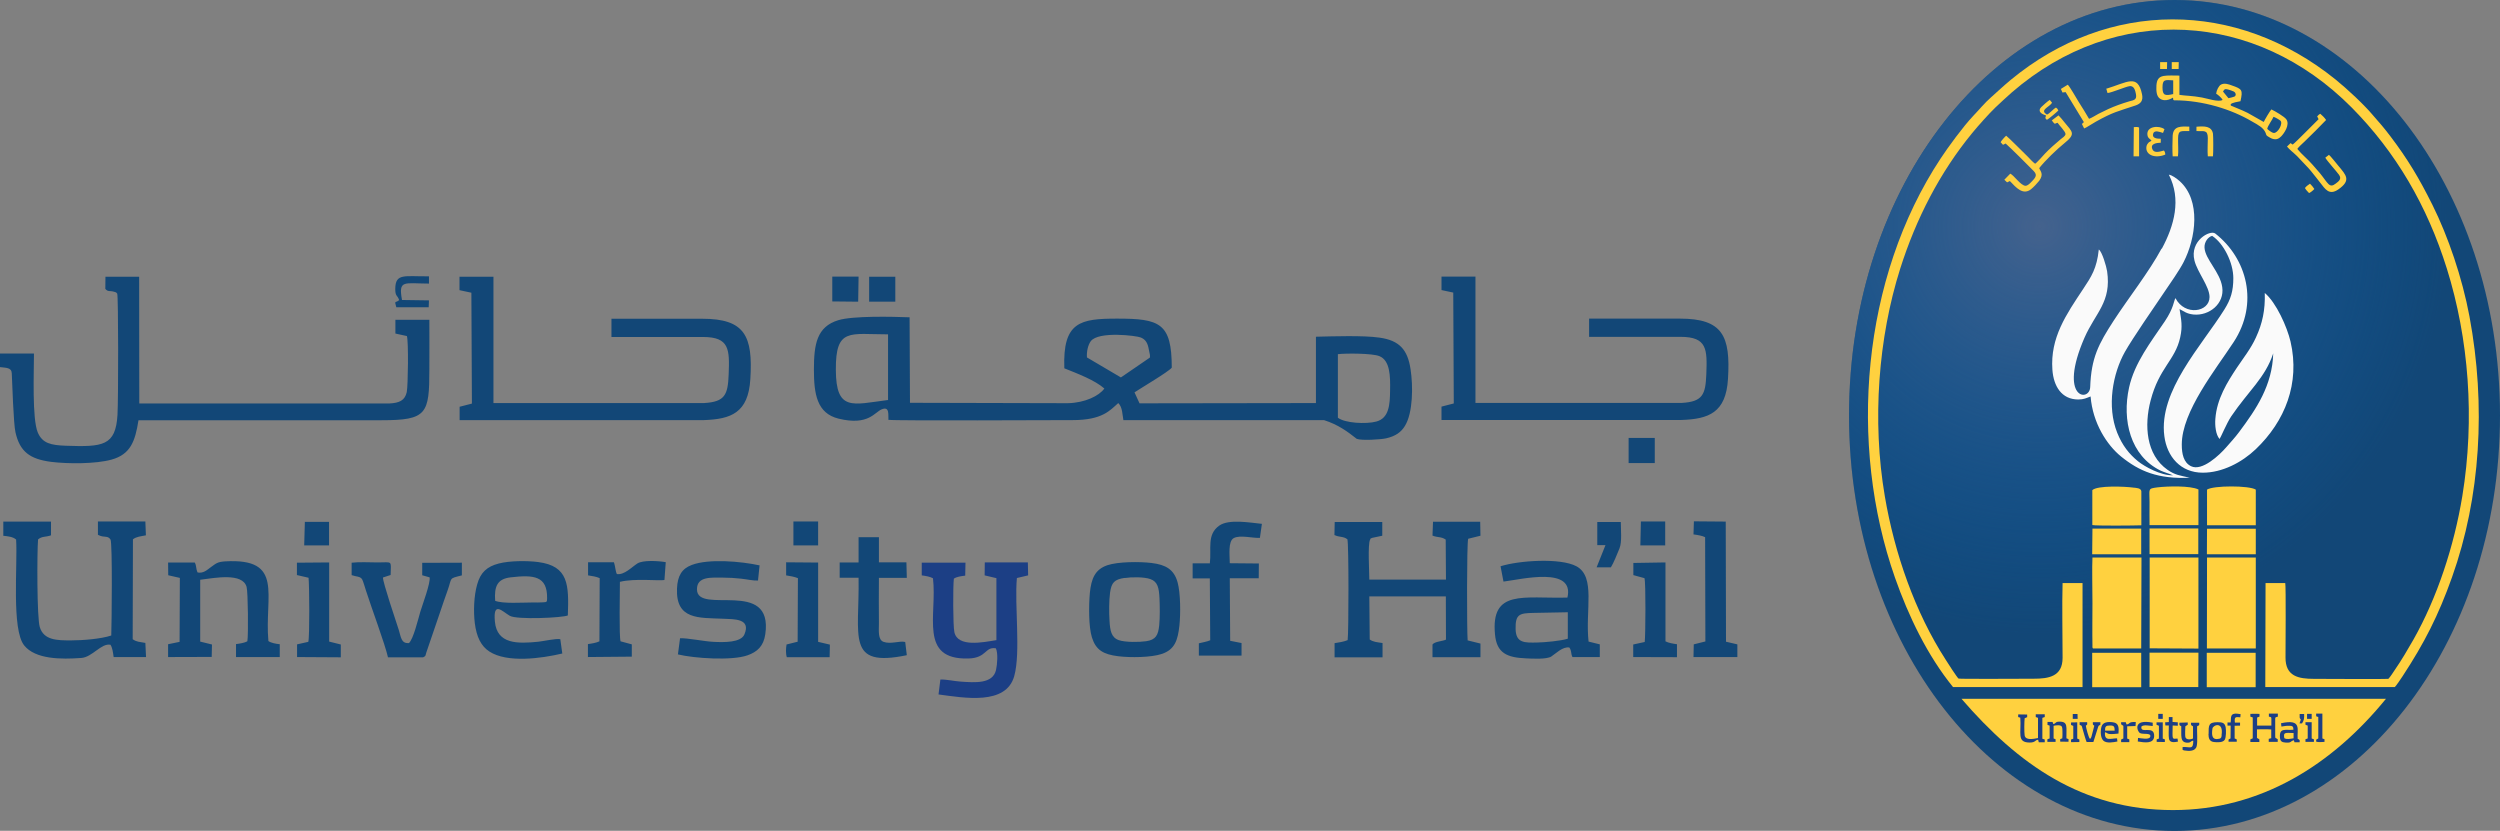 <?xml version="1.0" encoding="UTF-8"?><svg id="Layer_2" xmlns="http://www.w3.org/2000/svg" xmlns:xlink="http://www.w3.org/1999/xlink" viewBox="0 0 189.18 62.87"><rect x="0" y="0" width="189.18" height="62.87" fill="#808080" stroke="none"/><defs><style>.cls-1{fill:url(#radial-gradient);}.cls-1,.cls-2,.cls-3,.cls-4,.cls-5{fill-rule:evenodd;}.cls-2{fill:#1c3f85;}.cls-3{fill:#124777;}.cls-4{fill:#ffd13f;}.cls-5{fill:#fafafa;}</style><radialGradient id="radial-gradient" cx="154.35" cy="17.13" fx="154.35" fy="17.13" r="30.88" gradientUnits="userSpaceOnUse"><stop offset="0" stop-color="#44628d"/><stop offset="1" stop-color="#0b60aa" stop-opacity="0"/></radialGradient></defs><g id="Layer_1-2"><path class="cls-3" d="M67.25,31.77c.48,.08,12.81,.02,13.93,.02,2.24,0,2.82-.74,3.44-1.29,.33,.31,.31,.9,.39,1.29h15.18c1.09,.35,1.78,.87,2.48,1.42,.38,.14,1.81,.05,2.22-.04,.73-.17,1.14-.47,1.43-.95,.6-.98,.62-2.99,.42-4.28-.22-1.48-.85-2.18-2.34-2.39-1.22-.18-3.52-.1-4.82-.07v5.02l-13.35,.02-.38-.83c.46-.31,2.6-1.57,2.82-1.87,0-3.38-.91-3.71-4.13-3.71-2.8,0-4.13,.24-4,3.76,1.02,.41,2.3,.89,3.03,1.53-.4,.56-1.47,1.08-2.76,1.11l-11.95-.03-.03-6.47c-1.32-.05-4.29-.12-5.4,.22-1.62,.5-1.84,1.81-1.84,3.74,0,1.85,.23,3.31,1.87,3.71,2.27,.55,2.71-.49,3.27-.71,.61-.24,.47,.43,.5,.82m15.02-4.75c-.03-.45,.08-.93,.29-1.22,.58-.78,3.48-.42,3.79-.28,.38,.16,.52,.44,.6,.89,.07,.33,.12,.51,.08,.63l-2.19,1.5c-.83-.49-1.75-1.03-2.58-1.52Zm-15.07,3.23c-2.67,.34-3.92,.89-3.93-2.29-.02-3.2,1.05-2.68,3.95-2.68v4.98ZM7.97,21.86c.22,.25,.3,.11,.67,.22,.08,.02,.16,.03,.23,.14,.09,.14,.09,8.05,.02,9.18-.14,2.34-1.1,2.43-3.91,2.33-1.12-.04-1.77-.18-2.12-1-.44-1.04-.29-4.61-.29-5.98H0s0,1.03,0,1.03c.45,.06,.87,.02,.89,.46,.04,.78,.13,3.82,.28,4.47,.33,1.47,1.09,2.03,2.7,2.24,1.28,.16,3.38,.16,4.57-.17,1.44-.4,1.79-1.39,2.04-2.98H28.88c3.43,0,3.61-.48,3.61-3.84,0-1.25,.01-2.51,0-3.76h-2.57s0,1.04,0,1.04l.87,.19c.13,.39,.09,3.75-.01,4.24-.14,.64-.57,.82-1.29,.86H10.54s-.01-9.59-.01-9.59h-2.55s-.01,.93-.01,.93Zm26.81,.1l.89,.19,.04,8.39-.93,.24v1.01s18.48,0,18.48,0c2.05-.07,3.37-.54,3.52-3.11,.2-3.25-.4-4.56-3.64-4.56h-6.87v1.38h6.92c2.02,0,2.02,.94,1.95,2.82-.06,1.55-.27,2.09-1.87,2.18h-15.93s0-9.56,0-9.56h-2.57s0,1.02,0,1.02Zm88.46,13.08h1.98s0-1.9,0-1.9h-1.98s0,1.9,0,1.9Zm-57.47-12.21h1.98s0-1.89,0-1.89h-1.98s0,1.89,0,1.89Zm-2.77-.02l1.94,.02,.03-1.9h-1.99v1.89Zm-32.8-.1c-.24,.24-.39-.04-.21,.54h2.45s.02-.52,.02-.52l-2.04-.03c-.28-1.54,.13-1.25,2.04-1.24v-.55c-1.85,.02-2.54-.26-2.55,.95,0,.6,.16,.44,.3,.86Zm78.88-.76l.89,.19,.04,8.39-.93,.24v1.01s18.16,0,18.16,0c2.05-.07,3.37-.54,3.52-3.11,.2-3.25-.4-4.56-3.64-4.56h-6.87s0,1.38,0,1.38h6.92c2.02,0,2.02,.94,1.95,2.82-.06,1.55-.27,2.09-1.87,2.18h-15.6s0-9.56,0-9.56h-2.57s0,1.02,0,1.02Zm-7.84,9.65v-4.8c.61-.07,2.61-.07,3.14,.15,.82,.33,.83,1.54,.81,2.59-.01,1.1-.08,2.1-1.04,2.36-.78,.21-2.39,.12-2.91-.29Z"/><path class="cls-3" d="M.22,40.54c.39,.04,.77,.08,1,.29,.12,1.95-.36,6.8,.61,8.01,.85,1.06,2.81,1.06,4.32,.95,.84-.06,1.51-1.14,2.21-1,.15,.23,.19,.58,.24,.93h2.45s-.05-1.07-.05-1.07c-.43-.08-.67-.07-.96-.28l.02-7.56c.26-.2,.57-.22,.98-.3l-.04-1.05h-3.59v1.01c.5,.26,.72,.02,.95,.35,.16,.24,.09,6.44,.06,7.27-.78,.26-2.17,.37-3.06,.37-1.04,0-2.05-.01-2.35-1.01-.22-.71-.21-5.66-.13-6.63,.31-.26,.54-.16,.98-.31v-1.04s-3.61,0-3.61,0v1.07Zm113.55,3.47c1.37-.17,5.4-1.18,4.84,1.21-3.32,.09-5.81-.66-5.48,2.8,.13,1.4,.91,1.74,2.34,1.8,.45,.02,1.56,.09,1.92-.14,.34-.22,.86-.77,1.37-.68,.19,.3,.09,.43,.23,.72h2.07s0-.96,0-.96l-.85-.21c-.26-2.39,.56-4.9-.92-5.7-1.21-.65-4.35-.44-5.74,0l.22,1.15Zm4.87,2.32v2c-.51,.17-1.76,.28-2.31,.29-.95,.02-1.61,.05-1.64-1-.03-1.15,.29-1.22,1.36-1.24,.85-.01,1.73-.04,2.6-.05Zm-105.91-2.8l.88,.2-.02,4.84-.87,.18v.97s3.3-.01,3.3-.01l.02-.94-.89-.22v-4.68c1.12-.14,3.2-.55,3.51,.54,.11,.39,.14,3.63,.06,4.11-.2,.13-.58,.18-.86,.22v.98s3.31,0,3.31,0v-.97c-.29-.03-.67-.1-.86-.24-.31-3.47,1.22-6.29-3.27-6.03-.61,.04-.69,.16-1.1,.45-.3,.22-.55,.47-.99,.39-.15-.35-.06-.46-.21-.75h-2.02s.01,.96,.01,.96Zm29.82,5.92l-.15-1.08c-.3-.07-1.28,.15-1.66,.19-1.58,.16-3.13,.19-3.29-1.52-.15-1.6,.56-.77,1.13-.44,.53,.31,4.01,.15,4.39-.03,.08-2.3,.07-3.74-2.25-4.04-.85-.11-2.16-.1-2.97,.11-.9,.23-1.39,.68-1.64,1.58-.25,.87-.29,2.03-.18,2.94,.13,1.03,.47,1.73,1.1,2.14,1.35,.88,3.92,.53,5.53,.15Zm-5.08-3.99c-.08-1.1,.17-1.65,1.16-1.77,1.78-.21,2.79-.1,2.77,1.57,0,.31-.02,.3-.33,.32-.25,.02-.54,.01-.8,.01-.69,0-2.25,.11-2.81-.13Zm19.99-2.68c-1.36-.3-3.83-.52-5.11-.03-.75,.28-1.08,.82-1.12,1.78-.1,2.39,1.67,2.21,3.48,2.29,.84,.04,2.14-.03,1.62,1.19-.27,.62-1.53,.6-2.33,.56-.69-.03-2.05-.31-2.54-.27l-.16,1.22c1.23,.3,4.08,.49,5.26,.07,.75-.26,1.22-.7,1.35-1.59,.63-4.31-5.17-1.41-5.17-3.41,0-1,1.11-.88,1.99-.88,.46,0,.91,.03,1.36,.08,.4,.04,.89,.16,1.27,.14l.12-1.16Zm31.79,4.55c.09-.87,.09-2.44-.14-3.27-.27-.97-.89-1.33-1.98-1.46-.9-.11-2.52-.1-3.33,.17-.94,.32-1.22,1.01-1.33,2.11-.08,.9-.1,2.55,.16,3.36,.3,.95,.86,1.28,2,1.42,.91,.11,2.48,.1,3.3-.18,.96-.33,1.2-1.02,1.32-2.16Zm-4.15-3.59c.5-.08,1.49-.09,1.95,.08,.57,.2,.65,.69,.69,1.43,.03,.65,.04,1.45-.02,2.08-.08,.73-.25,1.08-.98,1.19-.53,.08-1.59,.09-2.08-.08-.57-.2-.66-.73-.7-1.47-.04-.64-.04-1.5,.04-2.12,.11-.79,.34-1,1.1-1.12Zm-54.17,4.92c-.58,.05-.59-.48-.75-.98-.23-.71-1.22-3.64-1.2-3.98l.58-.19c.02-1.14,.17-.95-.97-.95-.6,0-1.39-.05-1.98,.02v.94c.36,.13,.66,.08,.8,.33,.08,.15,.22,.65,.29,.86,.42,1.31,1.43,4.02,1.66,5.03h2.66c.21-.11,.16-.09,.24-.36l1.02-2.99c.2-.57,.38-1.15,.59-1.71,.36-1,.05-.88,1.08-1.14v-.96s-3,.01-3,.01v.94s.56,.16,.56,.16c.08,.42-.55,2.09-.7,2.59-.18,.61-.53,2.1-.88,2.4Zm60.61-6.03h-1.29s0,1.14,0,1.14h1.3s.03,4.68,.03,4.68c-.24,.11-.6,.16-.86,.23v.93s3.23,0,3.23,0v-.95s-.86-.17-.86-.17l-.03-4.73h2.19s.01-1.12,.01-1.12l-2.2-.02c0-.57-.15-1.66,.3-1.9,.47-.26,1.48,.02,1.98-.02l.15-1.06c-.91-.09-2.49-.38-3.22,.13-.97,.68-.58,1.76-.72,2.87Zm-27.99,1.09h1.42c.08,4.48-.97,6.82,3.65,5.86l-.12-1c-.43-.11-1.09,.19-1.64-.01-.44-.16-.35-.85-.35-1.39,0-1.14-.02-2.31,0-3.45h2.11s-.03-1.18-.03-1.18h-2.08s0-1.9,0-1.9h-1.54s0,1.91,0,1.91h-1.43s0,1.17,0,1.17Zm64.6-3.28c.3,.04,.67,.1,.88,.21l.02,7.89-.88,.22-.02,.96h3.32s0-.96,0-.96l-.86-.2-.02-9.09-2.41-.02-.03,.99Zm-77.77,2.1c-.57-.1-1.72-.17-2.15,.1-.41,.26-.99,.89-1.55,.8-.11-.22-.12-.59-.22-.89h-1.96s0,.99,0,.99c.29,.04,.64,.1,.88,.21l-.02,4.78c-.22,.11-.57,.17-.87,.21v.98s3.32-.03,3.32-.03v-.93s-.85-.23-.85-.23c-.12-.34-.05-3.84-.05-4.5,1.1-.28,2.97-.06,3.37-.14l.1-1.36Zm9.11,1c.29,.04,.64,.11,.89,.21l-.02,4.81-.84,.21c-.05,.3-.07,.68,.02,.96h3.24s.02-.95,.02-.95l-.89-.21v-6s-2.42-.02-2.42-.02v.99Zm-37-.02l.86,.2c.06,.53,.09,4.48-.02,4.85l-.85,.19v.96s3.31,.02,3.31,.02v-.97s-.88-.22-.88-.22v-5.99s-2.44,.02-2.44,.02v.94Zm101.95,.23c.11,.3,.08,4.36,.02,4.83l-.87,.19v.95s3.31,.01,3.31,.01v-.98c-.29-.04-.65-.1-.87-.22v-5.97s-2.43,.04-2.43,.04v.92s.84,.23,.84,.23Zm-3.56-2.5h.61s-.67,1.68-.67,1.68h1.08c.19-.29,.5-1.06,.65-1.43,.2-.48,.1-1.43,.1-2h-1.78s0,1.75,0,1.75Zm-60.85,.02h1.88v-1.81s-1.87,0-1.87,0v1.81Zm64.09,0h1.89s0-1.81,0-1.81h-1.84s-.04,1.81-.04,1.81Zm-101.1,0h1.88s0-1.78,0-1.78h-1.83s-.05,1.78-.05,1.78Zm77.97-.78c.36,.18,.67,.08,.97,.32,.11,.32,.1,7.05,.02,7.63-.26,.11-.64,.18-.99,.23v1.07s3.63,0,3.63,0v-1.08c-.45-.07-.71-.08-.97-.27l-.03-3.26h5.79s.01,3.27,.01,3.27c-.22,.12-.86,.14-1.02,.37v.96s3.63,0,3.63,0v-1.03s-.97-.24-.97-.24c-.06-.77-.07-7.32,.04-7.69l.93-.23-.02-1.06h-3.57s-.04,1.05-.04,1.05c.43,.17,.64,.06,1,.3l.02,3.03h-5.8c0-.58-.13-2.68,.06-3.03,.1-.12-.11-.02,.16-.13l.76-.16v-1.04s-3.6,0-3.6,0l-.02,1.01Z"/><path class="cls-2" d="M69.75,43.54c.3,.04,.64,.1,.85,.22,.33,2.79-1.1,6.18,2.69,6.07,1.39-.04,1.23-.91,2.07-.77,.17,.36,.11,1.2,.01,1.64-.24,1.07-1.61,.95-2.66,.88-.47-.03-1.14-.18-1.55-.16l-.14,1.13c1.95,.26,5.11,.84,5.73-1.39,.5-1.8,.01-5.35,.2-7.42l.85-.2-.02-.98h-3.26s-.01,.98-.01,.98l.89,.21v4.69c-1,.16-2.92,.57-3.18-.6-.11-.49-.11-3.5-.04-4.05,.21-.15,.55-.19,.86-.23l.02-.98h-3.31s0,.98,0,.98Z"/><path class="cls-3" d="M164.55,0c13.6,0,24.63,14.07,24.63,31.44s-11.03,31.44-24.63,31.44-24.63-14.07-24.63-31.44S150.94,0,164.55,0"/><path class="cls-1" d="M187.58,20.26C184.05,8.42,175.07,0,164.55,0,150.94,0,139.92,14.07,139.92,31.44c0,11.01,4.43,20.69,11.14,26.31,20.07-.92,36.1-17.28,36.52-37.48Z"/><path class="cls-4" d="M164.44,61.3c6.64,0,12.05-3.43,16.11-8.42h-32.12c4.27,4.94,9.13,8.42,16.01,8.42"/><path class="cls-4" d="M157.59,52v-7.88s-1.51,0-1.51,0c-.05,1.69,0,3.88,0,5.66,0,1.42-1.06,1.58-2.19,1.58-.56,0-5.6,.03-5.68-.01-.09-.04-.86-1.24-.97-1.42-2.33-3.6-3.88-8.07-4.61-12.37-.98-5.73-.49-12.01,1.16-17.22,1.2-3.79,3.01-7.3,5.45-10.27,.43-.53,1.3-1.5,1.74-1.92,.48-.44,.72-.69,1.25-1.15,7.9-6.84,18.48-6.17,25.72,1.13,3.34,3.37,5.72,7.43,7.21,12.2,1.66,5.31,2.13,11.34,1.17,17.21-.62,3.77-1.9,7.68-3.7,10.86-.41,.72-.91,1.57-1.38,2.25-.13,.19-.37,.58-.52,.72-.06,.03-5.08,0-5.62,0-1.16,0-2.17-.18-2.16-1.62,0-.66,.04-5.4-.02-5.63h-1.49s-.02,7.87-.02,7.87h9.8c.07-.04,.52-.71,.59-.82,1.64-2.5,2.71-4.59,3.74-7.49,2.16-6.05,2.58-12.99,1.32-19.74-.55-2.94-1.62-6.06-2.8-8.43-1.01-2.03-1.88-3.48-3.2-5.22-.21-.28-.4-.51-.62-.78l-.65-.75c-.69-.83-1.98-2.03-2.87-2.75-7.52-6.06-17.18-6.07-24.58,.04-.61,.51-.94,.83-1.49,1.32-.48,.42-.89,.93-1.37,1.43-.71,.75-1.88,2.34-2.43,3.18-6,9.08-7.01,21.62-3.46,31.74,1.02,2.9,2.44,5.87,4.39,8.27h9.79Z"/><path class="cls-4" d="M158.33,41.94h3.7s0-1.94,0-1.94h-3.69s-.02,1.94-.02,1.94Zm.04,7.13h3.66s.02-6.88,.02-6.88h-3.71c-.04,.61,0,2.68,0,3.45,0,1.01-.02,2.22,0,3.22,0,.15-.02,.11,.04,.22Zm-.04,2.93h3.7s0-2.6,0-2.6h-3.71s0,2.6,0,2.6Zm0-14.92v2.65c.25,.07,3.26,.04,3.71,.02v-2.57c-.02-.25-.39-.26-.59-.28-.65-.09-2.73-.18-3.12,.19Z"/><path class="cls-4" d="M162.66,49.06l3.7,.02v-6.89h-3.69s0,6.88,0,6.88Zm0-7.13h3.69s0-1.94,0-1.94h-3.69s0,1.94,0,1.94Zm0-2.19h3.7s0-2.7,0-2.7c-.61-.3-2.36-.25-3.1-.16-.76,.1-.6,.09-.6,1.11,0,.58-.01,1.17,0,1.74Zm0,12.25h3.69s.01-2.6,.01-2.6h-3.7s0,2.6,0,2.6Z"/><path class="cls-4" d="M167,49.07h3.7s0-6.88,0-6.88h-3.69s-.01,6.88-.01,6.88Zm0-7.13h3.7s0-1.93,0-1.93h-3.69s-.01,1.93-.01,1.93Zm.01-4.88v2.69s3.69,0,3.69,0v-2.7c-.5-.32-3.21-.32-3.69,0Zm-.01,14.94h3.69s0-2.6,0-2.6h-3.7s0,2.6,0,2.6Z"/><path class="cls-4" d="M154.81,8.74c.01,.23-.13,.11,.08,.33,.11-.04,.78-.61,.87-.71-.05-.11-.09-.16-.18-.22-.21,.11-.5,.47-.68,.53-.62-.35,.23-.58,.38-.9l-.17-.21c-.1,.05-.56,.45-.65,.55-.28,.29-.02,.52,.37,.62m4.55-2.04l.1,.35c.33-.03,1.34-.47,1.66-.52,.35-.05,.44,.33,.49,.6,.09,.45-.18,.46-.51,.55-.54,.16-1.1,.36-1.58,.58-.26,.12-.5,.24-.74,.36-.2,.1-.54,.33-.72,.38-.24-.43-.53-.87-.79-1.29-.14-.22-.68-1.18-.82-1.29l-.52,.32,.12,.27,.24-.03,1.38,2.27c-.06,.07-.09,.08-.15,.14l.17,.34c.14-.04,.69-.41,.88-.51,1.35-.75,1.64-.77,3.01-1.23,.4-.14,.59-.36,.49-.85-.33-1.57-1.1-.9-2.72-.41Zm4.08-1.47h.52s.01-.52,.01-.52h-.53s0,.52,0,.52Zm.88,0h.52s.01-.52,.01-.52h-.53s0,.52,0,.52Zm.08,2.15c.07,.15-.02,.19,.1,.22,2.19,0,4.35,.69,5.89,1.6,.47,.27,.86,.46,1.03,.86,.06,.15,.03,.18,.17,.27,.09,.06,.22,.13,.31,.17,.34,.12,.53,0,.7-.17,.22-.22,.68-.88,.39-1.29-.14-.2-.85-.62-1.13-.75-.09,.08-.51,.79-.58,.95l-1.22-.69c-.5-.25-.92-.39-1.17-.51-.15-.07-.08,.01-.11-.14,.08-.12,.59-.2,.74-.23,.19-.86,.13-.92-.64-1.19-.24-.09-.57-.21-.83-.07-.17,.09-.34,.42-.37,.69,.13,.07,.42,.32,.49,.47-.3,.19-1.17-.11-1.56-.18-.74-.14-1.27-.13-1.71-.2v-1.46c-.34,0-.92-.03-1.21,.03-.38,.08-.5,.3-.53,.72-.02,.4,0,.81,.26,.99,.44,.31,.96-.06,.99-.07Zm.02-.25c-.6,.14-.8,.11-.8-.5,0-.62,.18-.58,.81-.54v1.04Zm3.78-.19c.09-.17,.14-.22,.37-.16,.12,.03,.35,.11,.45,.16,.14,.08,.21,.29,.04,.38-.05,.03-.39,.11-.45,.12l-.41-.5Zm3.35,2.81c.02-.2,.38-.67,.47-.9,.12,.03,.44,.22,.52,.29,.23,.21-.2,.97-.51,.93-.15-.02-.41-.23-.49-.31Zm3.78-.92l.1,.2c-.27,.25-1.75,1.78-1.96,1.92l-.16-.11-.27,.26c.17,.22,.54,.5,.76,.72,.28,.29,.47,.49,.73,.77,.23,.23,.49,.57,.69,.82,.12,.16,.21,.26,.33,.42,.37,.47,.67,1,1.38,.51,.99-.69,.58-1.08,0-1.78-.14-.16-.59-.75-.72-.83l-.27,.21c.06,.16,.86,1.05,1.03,1.29,.24,.33-.02,.5-.24,.67-.49,.39-.58-.03-1.21-.8-.21-.25-.36-.4-.54-.62-.37-.43-.81-.77-1.16-1.2,.08-.13,.41-.43,.54-.55,.15-.13,1.53-1.51,1.64-1.64-.12-.18-.28-.33-.44-.47-.11,.05-.16,.12-.24,.2Zm-.93,5.41c.07,.13,.21,.28,.31,.38,.1-.03,.34-.23,.4-.31-.06-.1-.23-.31-.33-.4-.07,.04-.33,.23-.38,.33Zm-19.14-5.11c.06,.12,.13,.18,.21,.25,.11-.04,.09-.05,.21-.08,.1,.17,.62,.68,.6,.86-.01,.15-.25,.29-.37,.39-.32,.26-.9,.78-1.18,1.08-.12,.13-.63,.71-.75,.77-.15-.1-.39-.36-.55-.53-.16-.15-1.52-1.52-1.64-1.59-.08,.06-.36,.37-.42,.49l.18,.2,.2-.1c.39,.34,1.74,1.69,2.11,2.07,.23,.24,.23,.4,0,.66-.1,.11-.4,.47-.6,.47-.36,0-.88-.8-1.16-.92l-.45,.46,.21,.2,.21-.1c.49,.52,1,1.09,1.6,.62,.18-.14,.48-.46,.62-.64,.38-.52,.07-.74,0-.96,.48-.6,1.31-1.4,1.89-1.87,.91-.73,.63-.85,.01-1.61-.14-.18-.29-.36-.44-.51l-.52,.39Z"/><path class="cls-2" d="M152.7,54.25l.18,.06c.09,1.15-.29,1.87,.7,1.88,.48,0,.4-.2,.65-.21l.05,.19h.45s0-.21,0-.21l-.18-.06v-1.58s.18-.06,.18-.06v-.21s-.68,0-.68,0v.21s.17,.06,.17,.06v1.53c-.37,.07-.94,.19-1.01-.2-.04-.25-.03-1.03,0-1.3l.19-.08v-.2s-.68-.01-.68-.01v.22Zm12.83,.61s.01-.01,.02-.02v-.17s-.63,.02-.63,.02v.12s0,.02,0,.03c0,0,0,.02,.01,.03,.06,.07,.05,.04,.13,.08,.03,.68-.14,1.27,.51,1.25,.25-.01,.2-.15,.4-.15,0,.73-.26,.44-.81,.48v.2s0,.03,.14,.06c.36,.06,.84,.07,.93-.34,.08-.35,.01-1.09,.03-1.49,.07-.05,.06-.03,.1-.05,.08-.05,.06-.05,.06-.22h-.62c0,.14-.04,.19,.15,.27v.92c-.17,.09-.53,.12-.58-.11-.03-.13-.01-.66,0-.81l.14-.09Zm8.05,1.15l.05,.16h.39s0-.16,0-.16c-.08-.09-.05-.04-.15-.1-.07-.68,.37-1.54-1.26-1.18l.03,.25c.2-.02,.36-.07,.58-.06,.25,0,.33,.04,.33,.3-.58,.06-1.08-.19-1.02,.59,.02,.28,.14,.36,.41,.38,.49,.04,.35-.1,.63-.17Zm-.72-.15c-.09-.46,.05-.41,.7-.39v.4c-.3,.04-.5,.1-.7-.01Zm-12.65,.01c-.47,0-.99,.26-.92-.46,.28,.06,.05,.21,1.02,.1,.04-.45,.02-.79-.4-.85-.41-.06-.79-.02-.89,.34-.09,.35-.07,.84,.15,1.05,.24,.22,.76,.12,1.06,.06l-.03-.24Zm-.91-.59c-.02-.32,.07-.38,.38-.38,.29,0,.34,.08,.34,.39h-.72Zm-4.37-.43l.17,.06v.97s-.17,.06-.17,.06v.2s.62,0,.62,0v-.2s-.15-.06-.15-.06v-.96c.16-.03,.55-.1,.63,.08,.04,.1,.04,.25,.04,.36,0,.17,.01,.35-.01,.51l-.16,.06v.19s.63,.01,.63,.01v-.2s-.16-.06-.16-.06c-.02-.84,.16-1.28-.55-1.26-.3,0-.23,.14-.44,.18l-.06-.16h-.38s0,.2,0,.2Zm12.19,.69c0,.33,.08,.57,.41,.61,.27,.03,.68,.05,.82-.17,.11-.18,.11-.71,.07-.95-.06-.33-.25-.38-.61-.38-.7,0-.68,.25-.68,.89Zm1,.1c-.02,.15-.03,.22-.17,.26-.58,.14-.6-.28-.53-.77,.04-.27,.86-.58,.69,.51Zm-5.2-.95c-1.61-.32-1.17,.68-.99,.78,.24,.13,.89-.05,.78,.29-.08,.24-.71,.1-.92,.08l-.02,.27c.5,.08,1.22,.2,1.24-.4,.03-.88-1.09-.12-.96-.74,.2-.15,.58-.05,.85-.03v-.25Zm-5.08,.23c.11-.15,.11,.02,.1-.27h-.57s0,.2,0,.2c.19,.08,.15,.05,.21,.26,.06,.22,.26,.92,.32,1.04h.51s.37-1.17,.37-1.17c.11-.23,.18,.05,.16-.33h-.57c0,.28,0,.14,.11,.27-.04,.18-.09,.36-.14,.54-.07,.23-.07,.4-.19,.45-.11-.11-.28-.79-.31-.99Zm11.71-.88c-.88-.17-.69,.25-.75,.63h-.24s0,.24,0,.24h.24s-.01,.97-.01,.97c-.17,.1-.15,0-.15,.25h.62c0-.27,.02-.15-.16-.25v-.96s.41-.01,.41-.01v-.23s-.39,0-.39,0c-.07-.51,.12-.41,.41-.4l.02-.23Zm-5.69,.86h.26c0,.26-.03,.78,.01,1,.05,.31,.38,.28,.68,.22l-.03-.23c-.43,.02-.39,.14-.37-.99l.39,.02v-.26s-.4-.03-.4-.03v-.37s-.28,0-.28,0v.38s-.28,.02-.28,.02l.02,.25Zm11.4-.71c.08,.05,.07,.04,.17,.06v1.63s-.14,.08-.14,.08c0,0-.02,.01-.02,.02v.14c.15,.06,.44,.03,.63,.02v-.2s-.16-.06-.16-.06v-1.88s-.47,0-.47,0v.18Zm-13.64,.45c-.59-.04-.43,.17-.7,.18l-.06-.17h-.35s0,.14,0,.14c.1,.15-.1-.07,.17,.14v.95s-.17,.08-.17,.08v.2s.62,0,.62,0v-.21s-.16-.06-.16-.06v-.93s.63-.02,.63-.02l.02-.29Zm13.48,1.5v-.19s-.17-.07-.17-.07v-1.23s-.47,0-.47,0v.19s.17,.07,.17,.07v.97s-.17,.06-.17,.06v.2s.63,0,.63,0Zm-17.75,0v-.18s-.16-.07-.16-.07v-1.23s-.47,.01-.47,.01v.19s.17,.07,.17,.07v.97s-.17,.06-.17,.06v.2s.63-.01,.63-.01Zm5.85-1.29l.17,.07v.97s-.17,.06-.17,.06v.19s.62,.01,.62,.01v-.2s-.16-.06-.16-.06v-1.23s-.47,0-.47,0v.19Zm10.91-.4l-.1,.29h.19c.15-.23,.17-.37,.16-.71h-.34s0,.22,0,.26c.02,.11,.06,.1,.09,.17Zm-17.27-.05h.38s-.01-.37-.01-.37h-.36s0,.37,0,.37Zm17.74,0h.35s0-.38,0-.38h-.35s0,.38,0,.38Zm-11.26,0h.34s0-.38,0-.38h-.34s0,.38,0,.38Zm7.47-.1l.19-.07v-.21c-.23,0-.46-.02-.69,0v.21s.18,.06,.18,.06v1.58s-.18,.08-.18,.08v.2s.68,0,.68,0v-.2s-.09-.06-.09-.06c-.07-.04-.03,0-.09-.05v-.65c.36,0,.72-.02,1.08,.01v.66s-.19,.05-.19,.05v.23s.68,0,.68,0v-.2c-.18-.15-.19,.01-.19-.34v-1.06c0-.27-.03-.25,.2-.31v-.23s-.68,0-.68,0v.23c.2,.04,.19,.02,.19,.24,0,.14,0,.29,0,.44h-1.08s0-.62,0-.62Z"/><path class="cls-4" d="M164.42,11.83h.39c.05-.38,0-.95,.01-1.36,0-.68,.28-.53,.85-.55v-.34c-.6-.01-1.21-.08-1.26,.69-.02,.38-.03,1.2,0,1.56m-2.95,0h.41s0-2.18,0-2.18c-.11-.06-.26-.04-.4-.03l-.02,2.22Zm1.34-1.18l-.04,.03s-.03,.02-.07,.04c-.06,.04-.07,.03-.12,.09-.06,.06-.12,.16-.14,.26-.12,.61,.58,.97,1.42,.63,0-.13-.03-.22-.1-.31-.28,.07-.72,.24-.87-.09-.19-.42,.29-.49,.63-.5v-.3c-.27,0-.7-.03-.57-.4,.1-.29,.53-.1,.74-.04l.11-.28c-.39-.31-1.38-.24-1.29,.43,.03,.26,.2,.29,.3,.42Zm3.42-.73c.55,.03,.84-.13,.85,.52,0,.41-.04,1,0,1.39h.39c.03-.23,.03-1.5,0-1.72-.11-.58-.65-.57-1.25-.52v.33Z"/><path class="cls-5" d="M163.57,18.81c-.93,1.74-2.52,3.76-3.62,5.45-1.16,1.79-1.7,2.82-1.78,5.03-.04,1.16-2.46,.92-.43-3.74,.83-1.89,2.05-2.69,1.71-5.02-.06-.39-.38-1.48-.63-1.65-.15,1.44-.56,2.05-1.19,3-1.26,1.9-2.5,3.67-2.32,6.11,.09,1.23,.69,2.24,1.96,2.24,.42,0,.61-.11,.93-.23,.16,2.02,1.24,3.68,2.3,4.54,1.4,1.14,2.82,1.72,5.21,1.61-.75-.17-1.12-.2-1.69-.6-1.63-1.14-1.77-3.37-1.28-5.24,.65-2.5,1.86-3.04,2.24-4.78,.19-.86,.08-1.32-.05-2.14,.37,.18,.52,.35,1.05,.41,1.18,.12,2.37-.81,2.18-2.08-.16-1.13-1.29-2.1-1.34-2.97-.03-.43,.27-.83,.58-.9,.86,.56,1.6,2.02,1.6,3.2,0,.98-.2,1.61-.67,2.36-1.72,2.75-5,6.18-4.55,9.59,.2,1.56,1.23,2.77,2.91,2.77,1.47,0,2.95-.77,4.01-1.78,2.21-2.11,3.36-4.98,2.63-8.14-.26-1.11-1.08-2.95-1.95-3.68,.04,1.3-.18,2.31-.67,3.37-.38,.84-.95,1.55-1.43,2.27-.75,1.13-1.53,2.38-1.64,3.89-.04,.5,.03,1.2,.32,1.52,.07-.07,.53-1.19,.88-1.71,1.3-1.92,2.58-2.93,3.18-4.77-.07,2.42-1.27,4.2-2.58,5.95-.31,.42-.65,.78-.97,1.15-.52,.6-1.84,1.85-2.67,1.44-.57-.28-.7-.94-.7-1.64,0-2.5,2.56-5.67,3.93-7.76,1.91-2.92,1.02-6.32-1.4-8.21-.38-.29-1.95,.54-1.57,2.05,.23,.9,1.14,1.96,1.14,2.76,0,1.14-1.87,1.46-2.58,.08-.13,.22-.13,.75-.8,1.75-1.06,1.57-2.3,3.15-2.71,5.02-.54,2.46,.09,5.16,2.38,6.28,.32,.15,.67,.23,.94,.36-.91,.02-2.15-.66-2.65-1.07-.64-.52-1.18-1.18-1.57-2.16-.79-1.99-.34-4.47,.59-6.12,.53-.95,2.28-3.49,2.98-4.52,.39-.57,1.17-1.69,1.46-2.27,.91-1.77,1.35-4.66-.32-6.14-.16-.14-.56-.45-.8-.47,.96,1.86,.41,3.85-.53,5.6"/></g></svg>